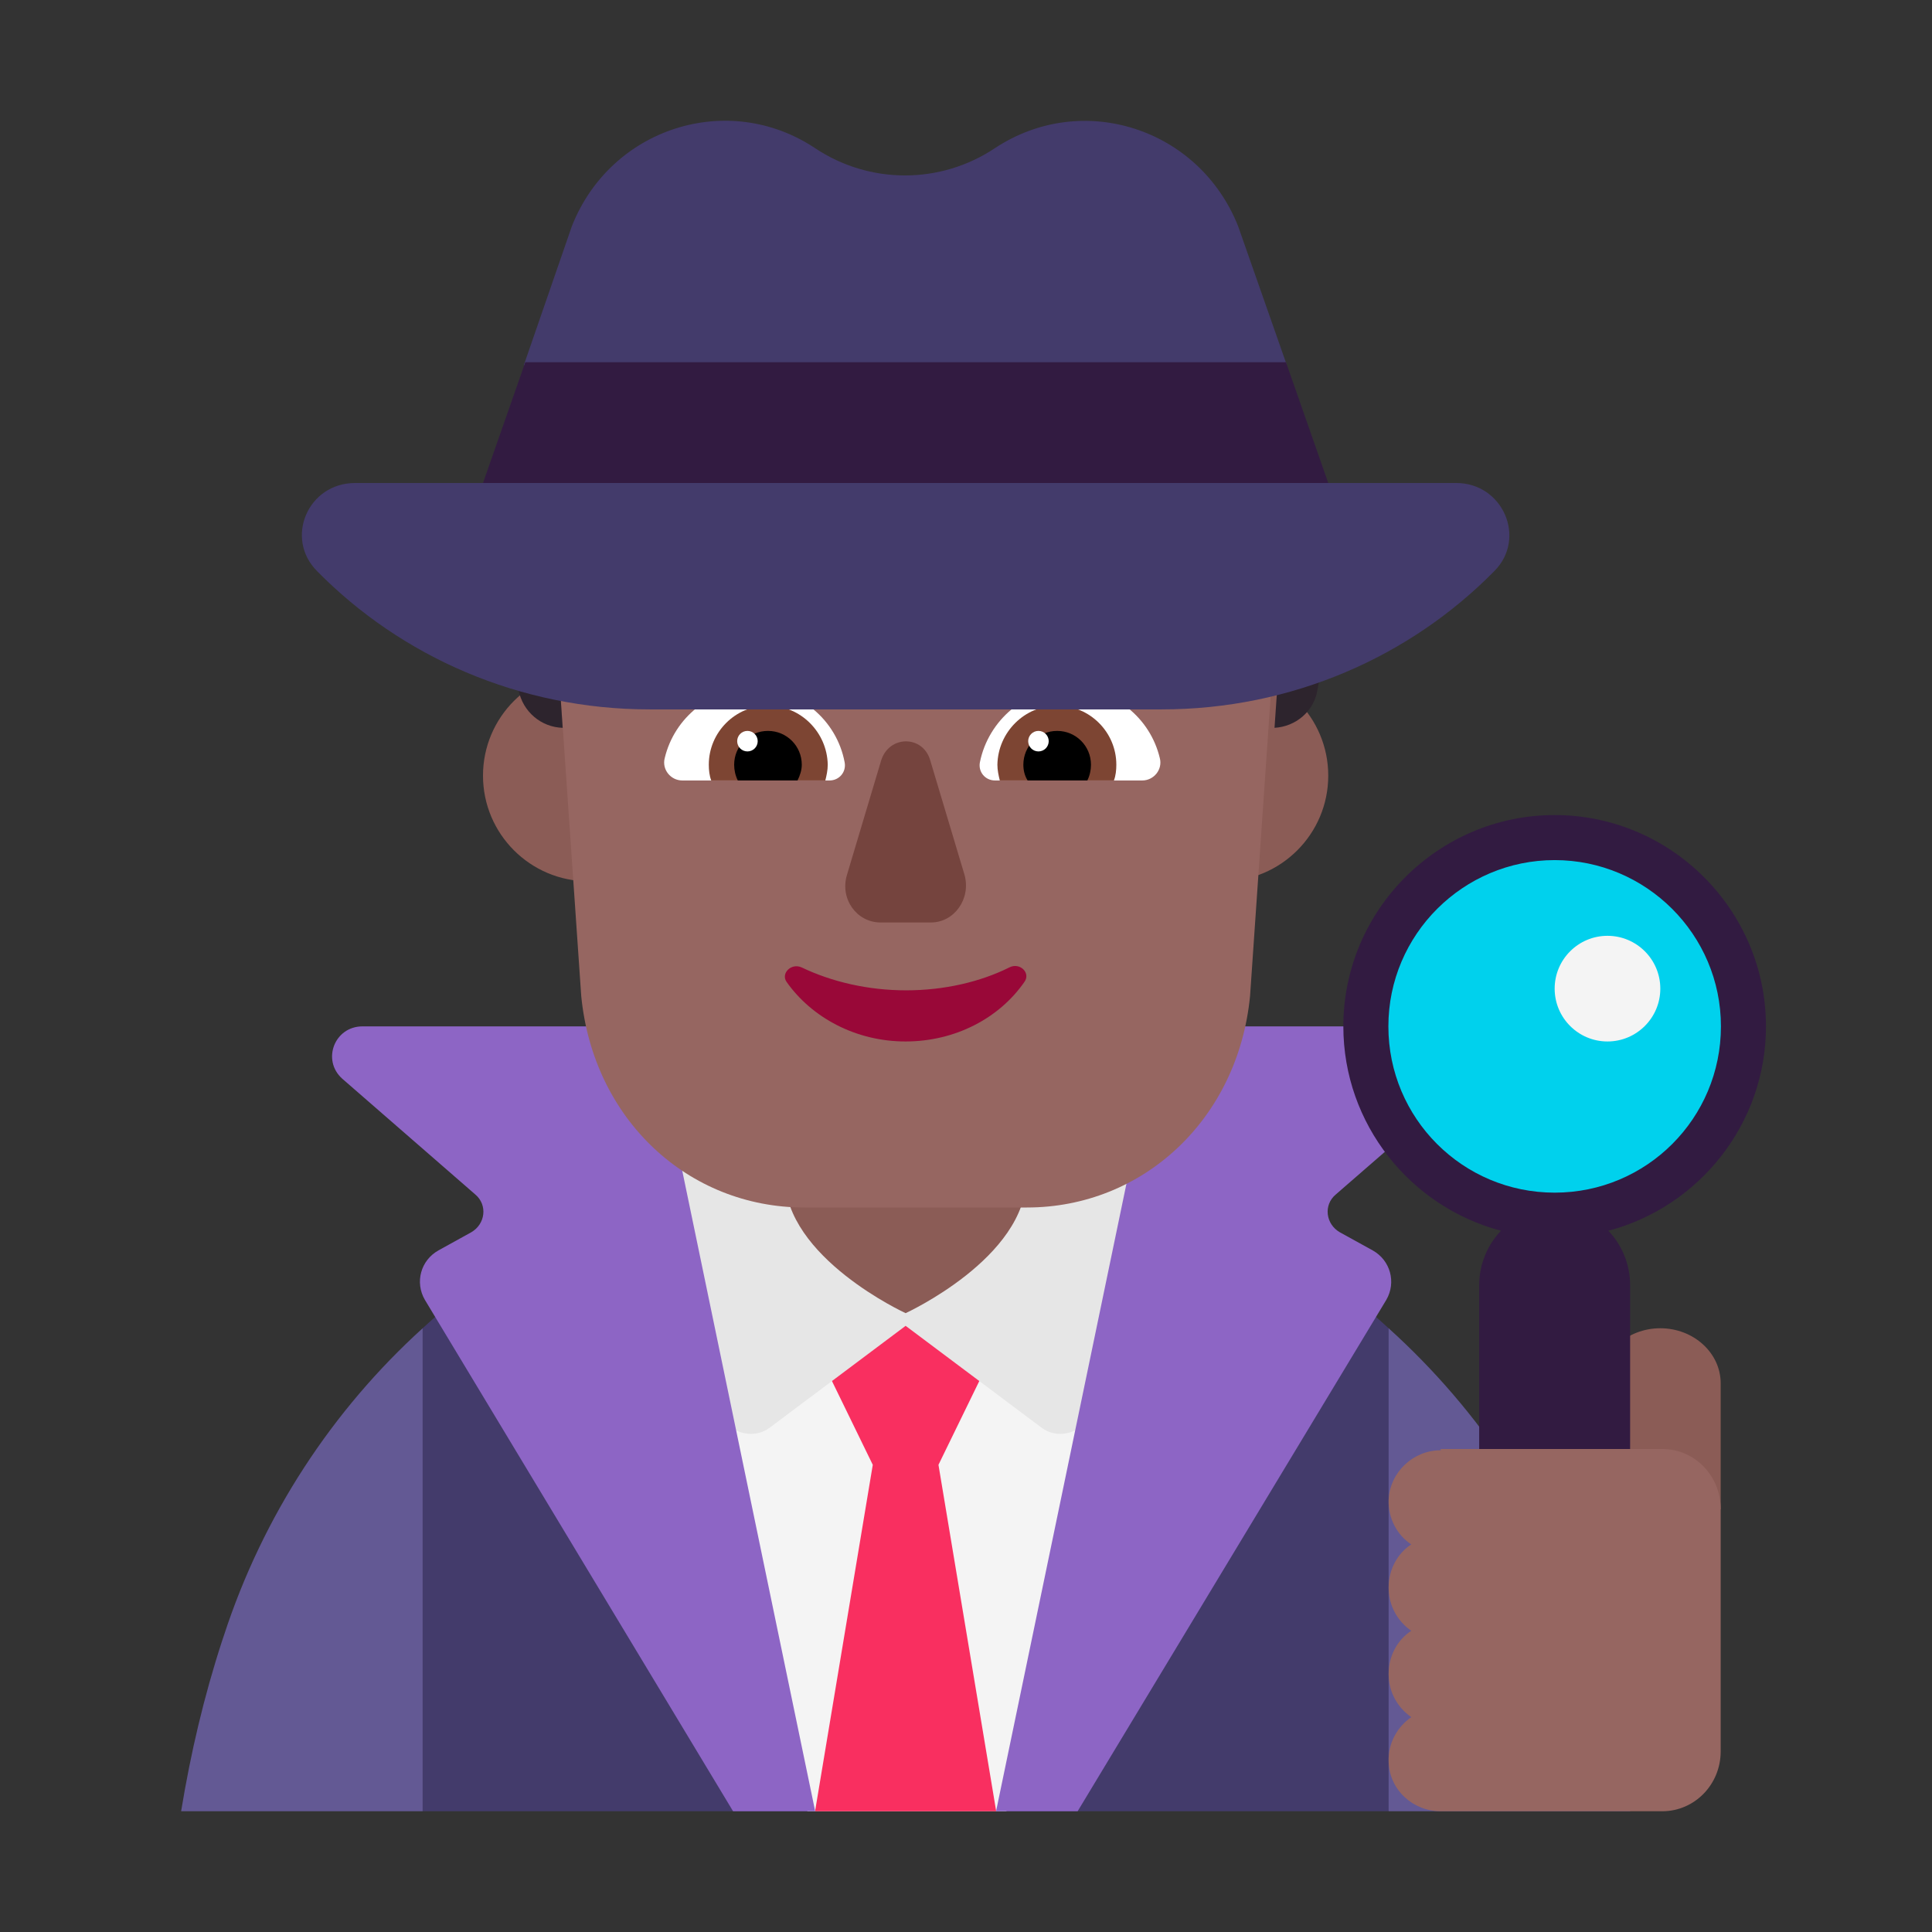 <svg width="32" height="32" viewBox="0 0 32 32" fill="none" xmlns="http://www.w3.org/2000/svg">
<rect x="0" y="0" width="32" height="32" fill="#333333" stroke="none"/>
<path d="M11.5 12.847C11.5 13.813 10.716 14.597 9.75 14.597C8.784 14.597 8 13.813 8 12.847C8 11.88 8.784 11.097 9.75 11.097C10.716 11.097 11.5 11.88 11.5 12.847Z" fill="#8B5C56"/>
<path d="M22 12.847C22 13.813 21.216 14.597 20.25 14.597C19.284 14.597 18.5 13.813 18.5 12.847C18.5 11.88 19.284 11.097 20.25 11.097C21.216 11.097 22 11.88 22 12.847Z" fill="#8B5C56"/>
<path d="M23 29.99L24.912 26.316L23 22C20.884 20.048 18.053 19 15.02 19C11.967 19 9.126 20.028 7 22L5.483 26.316L7 30H23V29.99Z" fill="#433B6B"/>
<path d="M7 22V30H3C3.157 29.042 3.376 28.105 3.679 27.177L3.71 27.085C4.358 25.098 5.507 23.355 7 22Z" fill="#635994"/>
<path d="M26.335 27.147C26.626 28.081 26.855 29.035 27 30H23V22C24.517 23.371 25.691 25.127 26.335 27.147Z" fill="#635994"/>
<path d="M15.006 19C13.619 19 12.28 19.17 11 19.491L13.373 30H16.669L19 19.481C17.721 19.17 16.381 19 15.006 19Z" fill="#F4F4F4"/>
<path d="M14.456 24.262L13.25 21.787H16.75L15.544 24.262L16.5 30H13.5L14.456 24.262Z" fill="#F92F60"/>
<path d="M12.75 23.646L15 21.96L17.25 23.646C17.548 23.869 17.988 23.713 18.059 23.367L19 19H11L11.941 23.367C12.012 23.713 12.452 23.869 12.75 23.646Z" fill="#E6E6E6"/>
<path d="M15 21.75C15 21.75 13 20.833 13 19.5V17.75H17V19.5C17 20.833 15 21.75 15 21.75Z" fill="#8B5C56"/>
<path d="M10.804 17L13.5 29.99V30H12.142L7.037 21.529C6.869 21.24 6.968 20.874 7.263 20.71L7.804 20.411C8.04 20.276 8.079 19.959 7.873 19.785L5.669 17.867C5.325 17.559 5.541 17 6.004 17H10.804Z" fill="#8D65C5"/>
<path d="M19.199 17L16.5 29.99V30H17.849L22.962 21.529C23.129 21.24 23.03 20.874 22.735 20.71L22.193 20.411C21.957 20.276 21.917 19.959 22.124 19.785L24.331 17.867C24.675 17.559 24.459 17 23.996 17H19.199Z" fill="#8D65C5"/>
<path d="M27.5 22C28.051 22 28.5 22.409 28.5 22.912V25H26.5V22.912C26.5 22.409 26.949 22 27.5 22Z" fill="#8B5C56"/>
<path d="M25.75 20C27.407 20 28.75 18.657 28.75 17C28.75 15.343 27.407 14 25.75 14C24.093 14 22.75 15.343 22.75 17C22.75 18.657 24.093 20 25.75 20Z" fill="#00D1ED"/>
<path d="M24.861 20.385C23.362 19.99 22.25 18.619 22.25 17C22.25 15.073 23.823 13.5 25.75 13.5C27.677 13.5 29.25 15.073 29.25 17C29.25 18.619 28.138 19.99 26.639 20.385C26.862 20.618 27 20.938 27 21.29V24.49C27 25.2 26.438 25.78 25.75 25.78C25.062 25.78 24.5 25.2 24.5 24.49V21.29C24.5 20.938 24.638 20.618 24.861 20.385ZM22.996 17C22.996 18.523 24.227 19.754 25.75 19.754C27.273 19.754 28.504 18.523 28.504 17C28.504 15.477 27.263 14.246 25.75 14.246C24.237 14.246 22.996 15.477 22.996 17Z" fill="#321B41"/>
<path d="M26.625 17.25C27.108 17.25 27.5 16.858 27.5 16.375C27.5 15.892 27.108 15.5 26.625 15.5C26.142 15.5 25.75 15.892 25.75 16.375C25.75 16.858 26.142 17.25 26.625 17.25Z" fill="#F4F4F4"/>
<path d="M23.863 24.021C23.406 24.021 23.021 24.384 23 24.843C22.99 25.153 23.146 25.431 23.375 25.58C23.146 25.73 23 25.996 23 26.295C23 26.594 23.146 26.851 23.375 27.011C23.146 27.16 23 27.427 23 27.726C23 28.025 23.146 28.281 23.375 28.441C23.146 28.601 22.99 28.868 23 29.178C23.011 29.648 23.406 30 23.863 30H27.533C28.063 30 28.5 29.562 28.5 29.007V24.993C28.5 24.448 28.074 24 27.533 24H23.863V24.021Z" fill="#966661"/>
<path d="M14.654 4C11.465 4 8.951 6.754 9.18 9.995L9.627 16.496C9.826 18.542 11.396 20 13.323 20H17.009C18.927 20 20.506 18.542 20.705 16.496L21.152 9.995C21.371 6.754 18.857 4 15.678 4H14.654V4Z" fill="#966661"/>
<path d="M8.59 11.435L8.16 9.105H9.97C9.91 9.185 9.84 9.255 9.77 9.325L9.56 9.515C9.31 9.745 9.18 10.065 9.21 10.395C9.25 11.045 9.32 12.055 9.32 12.055C8.96 12.045 8.66 11.785 8.59 11.435Z" fill="#2D242D"/>
<path d="M20.63 9.325C20.55 9.255 20.49 9.185 20.43 9.105H22.25L21.82 11.435C21.76 11.785 21.46 12.035 21.11 12.055C21.11 12.055 21.18 11.055 21.22 10.405C21.24 10.075 21.11 9.745 20.86 9.525L20.63 9.325Z" fill="#2D242D"/>
<path d="M11.01 12.556C11.17 11.886 11.77 11.396 12.49 11.396C13.24 11.396 13.86 11.927 13.99 12.627C14.02 12.787 13.9 12.927 13.74 12.927H11.3C11.11 12.927 10.96 12.746 11.01 12.556Z" fill="white"/>
<path d="M19.21 12.556C19.05 11.886 18.45 11.396 17.73 11.396C16.99 11.396 16.37 11.927 16.23 12.627C16.2 12.787 16.32 12.927 16.48 12.927H18.92C19.11 12.927 19.26 12.746 19.21 12.556Z" fill="white"/>
<path d="M11.74 12.666C11.74 12.127 12.18 11.687 12.72 11.687C13.26 11.687 13.7 12.127 13.71 12.666C13.71 12.757 13.69 12.847 13.67 12.927H11.78C11.75 12.847 11.74 12.757 11.74 12.666Z" fill="#7D4533"/>
<path d="M18.49 12.666C18.49 12.127 18.05 11.687 17.51 11.687C16.97 11.687 16.53 12.127 16.52 12.666C16.52 12.757 16.54 12.847 16.56 12.927H18.45C18.48 12.847 18.49 12.757 18.49 12.666Z" fill="#7D4533"/>
<path d="M12.72 12.106C13.03 12.106 13.28 12.356 13.28 12.666C13.28 12.756 13.25 12.846 13.21 12.926H12.22C12.18 12.846 12.16 12.756 12.16 12.666C12.16 12.356 12.41 12.106 12.72 12.106Z" fill="black"/>
<path d="M17.51 12.106C17.2 12.106 16.95 12.356 16.95 12.666C16.95 12.756 16.97 12.846 17.02 12.926H18.01C18.05 12.846 18.07 12.756 18.07 12.666C18.07 12.356 17.82 12.106 17.51 12.106Z" fill="black"/>
<path d="M12.55 12.276C12.55 12.37 12.474 12.446 12.38 12.446C12.286 12.446 12.21 12.37 12.21 12.276C12.21 12.183 12.286 12.106 12.38 12.106C12.474 12.106 12.55 12.183 12.55 12.276Z" fill="white"/>
<path d="M17.37 12.276C17.37 12.37 17.294 12.446 17.2 12.446C17.106 12.446 17.03 12.37 17.03 12.276C17.03 12.183 17.106 12.106 17.2 12.106C17.294 12.106 17.37 12.183 17.37 12.276Z" fill="white"/>
<path d="M14.594 12.598L14.028 14.492C13.909 14.886 14.187 15.279 14.585 15.279H15.419C15.807 15.279 16.085 14.886 15.976 14.492L15.409 12.598C15.29 12.173 14.724 12.173 14.594 12.598Z" fill="#75443E"/>
<path d="M15.009 16.403C14.378 16.403 13.779 16.263 13.279 16.024C13.104 15.944 12.93 16.124 13.028 16.263C13.442 16.851 14.171 17.25 14.998 17.25C15.825 17.25 16.554 16.861 16.968 16.263C17.076 16.114 16.891 15.934 16.717 16.024C16.238 16.263 15.64 16.403 15.009 16.403Z" fill="#990838"/>
<path d="M20.507 3.746L21.225 5.794L21.313 6.045L20.507 7.149L21.995 8L24.12 8C24.892 8 25.294 8.917 24.748 9.462C23.358 10.873 21.401 11.75 19.239 11.75H10.763C8.601 11.75 6.644 10.873 5.254 9.462C4.708 8.917 5.099 8 5.882 8L7.995 8L9.472 7.023L8.677 6.045L8.764 5.794L9.472 3.746C10.117 2.113 12.062 1.498 13.497 2.452C14.402 3.057 15.577 3.057 16.482 2.452C17.928 1.498 19.862 2.123 20.507 3.746Z" fill="#433B6B"/>
<path d="M13.658 8H16.342H22L21.3 6H8.7L8 8H13.658Z" fill="#321B41"/>
</svg>
